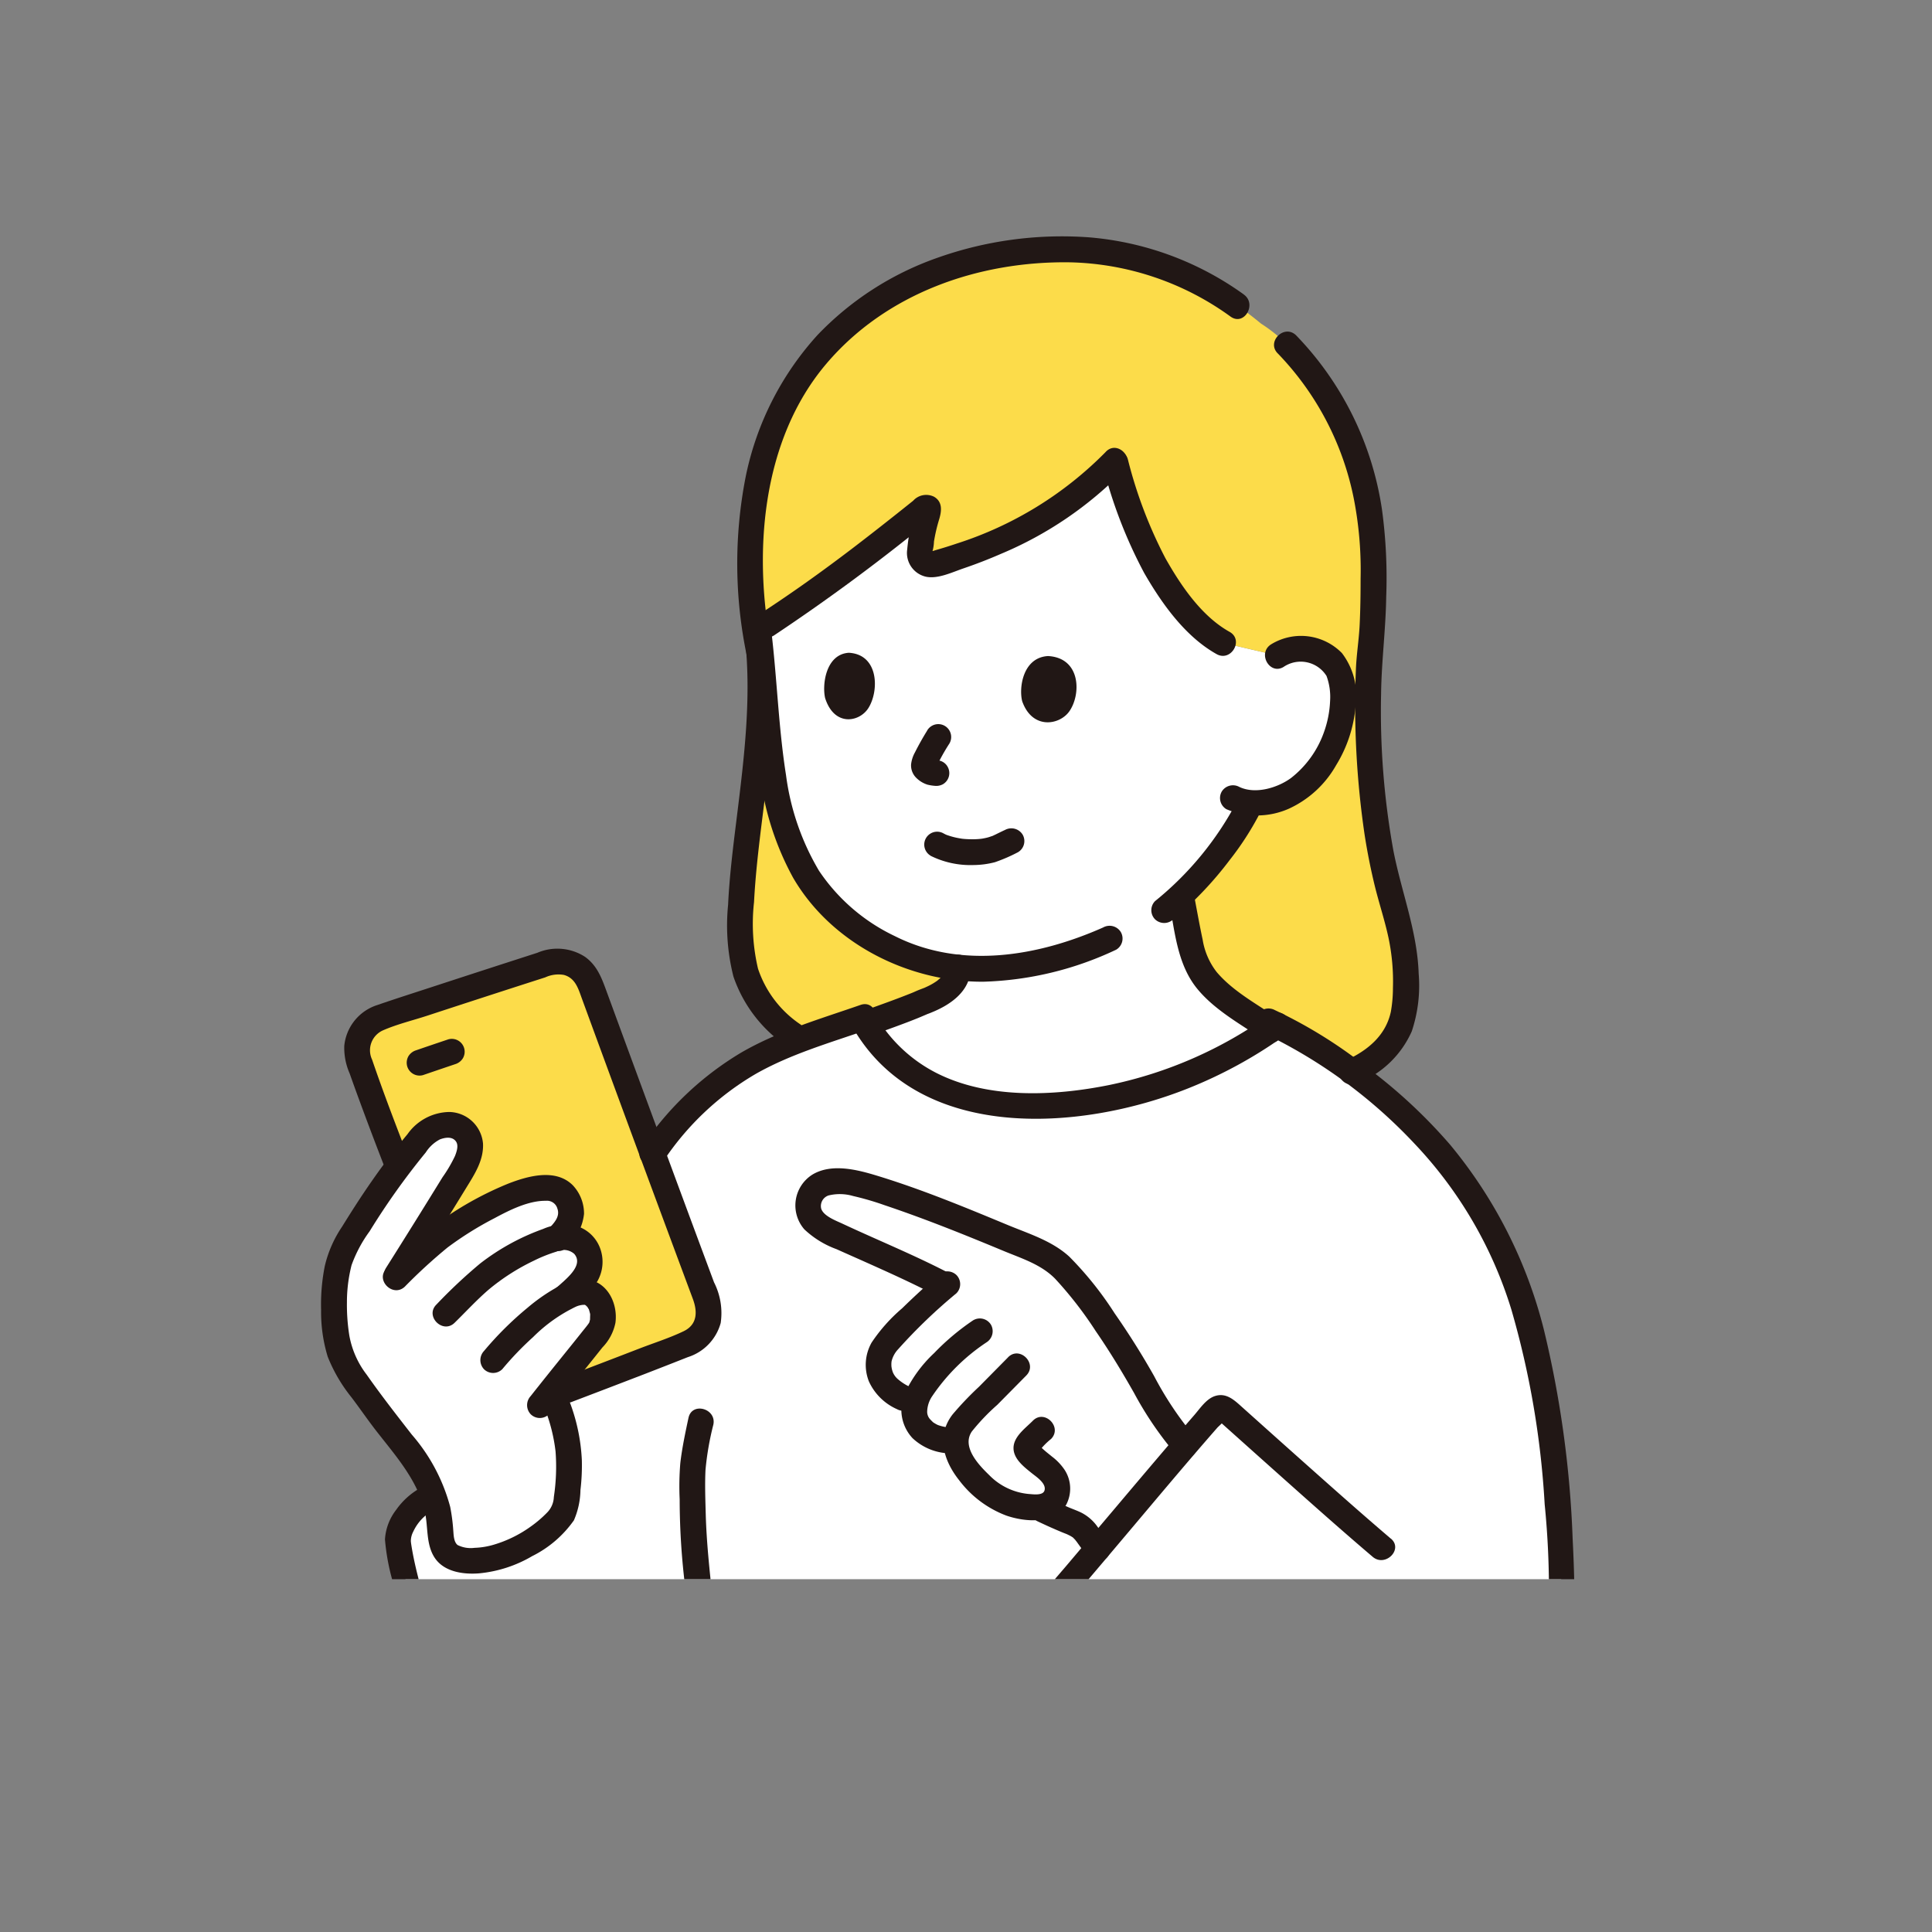<svg xmlns="http://www.w3.org/2000/svg" width="205" height="205"><rect width="100%" height="100%" fill="#808080" stroke="none"/><defs><clipPath id="a"><path fill="none" d="M0 0h153.863v153.863H0z"/></clipPath></defs><path fill="none" d="M0 0h205v205H0z"/><g clip-path="url(#a)" transform="translate(13.2 13.699)"><path d="M119.224 72.052c-.547 1.1-1.825 3.026-1.825 3.026a38.166 38.166 0 01-5.279 6.229q.387 2.032.778 4.068a15.25 15.25 0 00.831 3.124c1.137 2.679 3.992 4.326 6.4 5.963l1.561 1.061a44.357 44.357 0 01-25.118 8.066 25.244 25.244 0 01-10.408-1.926 16.735 16.735 0 01-7.519-6.722c2.187-.787 4.591-1.634 6.12-2.324 1.644-.578 3.734-1.692 3.691-3.643a22.416 22.416 0 01-12.367-5.481c-4.827-4.049-6.871-10.367-7.55-17.333-.392-4.017-.72-8.382-1.242-12.746l-.027-.225.987-.653c.41-.273 1.057-.66 1.593-1.025 4.91-3.3 10.181-7.389 15.061-11.315a.258.258 0 01.41.286 18.582 18.582 0 00-.923 4.443 1.17 1.17 0 001.482 1.221c7.476-2.04 14.469-5.856 19.229-10.944a79.7 79.7 0 003.017 8.695c1.353 3.213 5.035 8.77 8.459 10.621l5.762 1.34a4.421 4.421 0 013.2-.663 3.988 3.988 0 013.281 2.324c.938 2.137.41 5.774-.69 7.929a11.564 11.564 0 01-4.433 5.09c-1.011.592-4.03 1.491-6.084.439" fill="#fff"/><path d="M141.689 111.274c6.529 8.991 8.579 18.478 9.843 29.158 1.413 11.962 1.553 26.889-1.893 34.309-1.607 3.459-4.456 7.218-9.228 8.6a15.189 15.189 0 01-4.2.691l-75.429.118c.4-5.281.707-10.044.836-13.05l-.794 1.945c-1.445 3.539-7.929 7.952-12.585 7.9a11.7 11.7 0 01-8.118-3.716 31.029 31.029 0 01-5.117-7.628c-1.787-3.907-5.8-16.292-5.992-20.159a6.2 6.2 0 013.144-4.1l20.688-30.94c2.369-4.669 4.186-7.67 8.141-11.353 5.132-4.778 9.009-5.84 17.3-8.732a16.779 16.779 0 007.879 7.352 25.244 25.244 0 0010.408 1.923 44.432 44.432 0 0025.741-8.505 60.246 60.246 0 0117.659 13.958q.909 1.11 1.72 2.229" fill="#fff"/><path d="M77.196 111.791a5.962 5.962 0 00-3.053.107 2.541 2.541 0 00-1.6 2.249 2.385 2.385 0 001.107 2.112 11.682 11.682 0 002.4 1.312c3.187 1.427 7.941 3.492 11.08 5.168q-2.81 2.428-5.388 5.109a4.8 4.8 0 00-1.719 3.118c-.036 1.949 1.117 3.186 3.9 4.216a2.684 2.684 0 00.361 2.367c.723 1.017 1.846 1.609 3.931 1.6a4.8 4.8 0 001.048 2.882c2 2.658 4.33 4.306 7.582 4.17 1.167.534 2.529 1.183 3.271 1.47a5.127 5.127 0 011.388.711 5.536 5.536 0 01.984 1.2c.267.383.533.725.793 1.039 2.871-3.4 6.552-7.761 9.28-10.954a31.589 31.589 0 01-.824-.957 49.663 49.663 0 01-4.258-6.767 77.672 77.672 0 00-6.241-9.166 13.993 13.993 0 00-2.823-2.891 18.309 18.309 0 00-3.37-1.586c-5-2.1-10.6-4.354-15.2-5.824a21.048 21.048 0 00-2.642-.683M31.853 106.639a3.649 3.649 0 012.638-.983 2.294 2.294 0 012.2 2.09 5.019 5.019 0 01-.717 2.461c-2.339 3.818-5.209 8.45-7.348 11.806 2.666-2.565 4.541-4.5 7.126-5.943a23.084 23.084 0 017.942-3.623c1.342-.247 2.574-.078 3.2.965a2.715 2.715 0 01.068 3.04 10.173 10.173 0 01-.966 1.193 2.741 2.741 0 012.894.993 2.8 2.8 0 01-.241 3.439c-.421.512-1.277 1.271-1.961 1.958 1.335-.714 2.5-1.025 3.47.062a3.158 3.158 0 01.247 3.39c-1.675 2.143-3.125 3.9-5.1 6.366a18.9 18.9 0 011.564 11.786 3.322 3.322 0 01-.492 1.517c-2.319 2.723-6.635 5.1-10.19 4.706a3.162 3.162 0 01-1.807-.658c-.8-.721-.805-1.94-.893-3.012-.448-5.432-3.95-8.345-7.114-12.79-.643-1.134-3.053-3.575-3.71-6.261a22.008 22.008 0 01-.373-5.837 11.531 11.531 0 011.1-4.707 83.5 83.5 0 018.234-11.71c.075-.087.15-.168.23-.247" fill="#fff"/><path d="M65.457 87.013a12.119 12.119 0 005.485 9.1s.442.137 1.191.36c1.781-.657 3.781-1.332 6.152-2.158.116.215.248.418.373.626 2.182-.787 4.58-1.632 6.107-2.324 1.644-.578 3.734-1.692 3.691-3.643a22.416 22.416 0 01-12.366-5.478c-4.827-4.049-6.871-10.367-7.55-17.333-.392-4.017-.72-8.382-1.242-12.746l-.027-.225.987-.653c.41-.273 1.057-.66 1.594-1.025 4.909-3.3 10.18-7.389 15.06-11.315a.258.258 0 01.41.286 18.582 18.582 0 00-.923 4.443 1.17 1.17 0 001.071 1.26 1.158 1.158 0 00.411-.04c7.476-2.04 14.469-5.856 19.229-10.944a79.757 79.757 0 003.017 8.692c1.353 3.213 5.035 8.77 8.459 10.621l5.762 1.34a4.421 4.421 0 013.2-.663 3.988 3.988 0 013.281 2.324c.938 2.137.41 5.774-.69 7.929a11.564 11.564 0 01-4.433 5.09c-1.011.592-4.029 1.491-6.084.439l1.606 1.071c-.547 1.1-1.825 3.026-1.825 3.026a38.167 38.167 0 01-5.279 6.229q.387 2.032.778 4.068a15.249 15.249 0 00.835 3.126c1.137 2.679 3.992 4.326 6.4 5.963l1.554 1.057c.208-.145.42-.284.627-.433a50.238 50.238 0 017.929 4.95c5.462-2.424 5.631-6.17 5.72-8.423a25.041 25.041 0 00-1.194-8.849c-1.143-3.922-3.226-11.881-2.7-25.895a85.028 85.028 0 00.44-12.179c-.221-9.15-5.211-19.78-11.9-24.043-8.062-6.647-15.4-8.208-22.731-7.841-10.4.519-18.763 4.537-24.368 11.142a31.985 31.985 0 00-6.453 14.286 50.942 50.942 0 00.309 17.239c.849 11-2.574 22.546-1.9 31.544M61.823 124.26a6683.057 6683.057 0 01-12.417-33.614 3.571 3.571 0 00-4.453-2.176c-5.033 1.619-12.6 4.074-17.83 5.819a3.575 3.575 0 00-2.262 4.52c0 .015.01.029.015.044 1.105 3.183 2.684 7.4 4.012 10.819l.235.312a62.987 62.987 0 012.5-3.1 4.1 4.1 0 01.228-.243 3.649 3.649 0 012.638-.983 2.294 2.294 0 012.2 2.09 5.019 5.019 0 01-.717 2.461 1221.92 1221.92 0 01-3.008 4.883l1.4 1.854c.446-.308.9-.6 1.39-.874a23.084 23.084 0 017.942-3.623c1.342-.247 2.574-.078 3.2.965a2.715 2.715 0 01.068 3.04 10.148 10.148 0 01-.965 1.191 2.742 2.742 0 012.895.993 2.8 2.8 0 01-.241 3.439c-.421.512-1.277 1.271-1.961 1.958 1.335-.714 2.5-1.025 3.47.062a3.158 3.158 0 01.237 3.392c-1.4 1.795-2.652 3.32-4.178 5.22l.8 1.063c1.755-.667 8.769-3.33 12.776-4.935a3.574 3.574 0 002.024-4.573" fill="#fcdc4a"/><path d="M122.398 23.818a30.84 30.84 0 018.059 15.434 39.42 39.42 0 01.713 8.44c0 1.635-.021 3.271-.1 4.9-.077 1.6-.342 3.186-.4 4.777a93.941 93.941 0 00.923 17.486q.427 2.762 1.09 5.481c.452 1.834 1.054 3.632 1.449 5.48a22.394 22.394 0 01.469 5.32 14.494 14.494 0 01-.219 2.509c-.547 2.557-2.482 4.135-4.836 5.208a1.377 1.377 0 00-.49 1.87 1.4 1.4 0 001.87.49 10.5 10.5 0 005.673-5.48 15.3 15.3 0 00.733-6.119c-.144-4.5-1.852-8.73-2.694-13.117a82.827 82.827 0 01-1.294-16.542c.04-3.446.494-6.86.543-10.312a53.742 53.742 0 00-.447-9.263 33.64 33.64 0 00-9.115-18.5c-1.259-1.23-3.194.7-1.933 1.934zM65.792 53.517c.8 6.542-.021 13.115-.826 19.614-.378 3.047-.763 6.1-.909 9.168a22.13 22.13 0 00.565 7.618 14.627 14.627 0 005.63 7.375 1.377 1.377 0 001.87-.49 1.4 1.4 0 00-.49-1.871 11.512 11.512 0 01-4.4-5.842 20.772 20.772 0 01-.424-7.063c.313-5.987 1.423-11.9 1.861-17.88a54.522 54.522 0 00-.14-10.629 1.41 1.41 0 00-1.367-1.367 1.375 1.375 0 00-1.367 1.367zM85.54 77.105a9.5 9.5 0 004.542.984 9.307 9.307 0 002.281-.3 17.2 17.2 0 002.453-1.062 1.372 1.372 0 00.491-1.871 1.407 1.407 0 00-1.87-.49c-.342.153-.675.323-1.013.487l-.245.116c-.367.172.12-.027-.09.038-.137.042-.266.093-.4.132s-.278.073-.418.1a8.366 8.366 0 01-.218.042c-.031.005-.273.044-.1.018s-.072.007-.1.01c-.077.008-.155.014-.233.021a8.601 8.601 0 01-.533.023c-.321 0-.642-.006-.961-.033-.08-.006-.16-.015-.239-.023-.141-.013-.121-.014.008 0-.155-.023-.31-.049-.465-.079a7.777 7.777 0 01-.93-.24l-.205-.068c-.031-.012-.254-.092-.081-.027s-.037-.018-.068-.034c-.073-.036-.146-.072-.219-.111a1.367 1.367 0 10-1.38 2.361zM95.262 60.705c-.366-1.425.068-4.642 2.741-4.792 3.516.187 3.52 4.1 2.249 5.882-1.04 1.457-3.919 1.947-4.99-1.09M74.353 60.376c-.333-1.429.068-4.658 2.517-4.811 3.219.183 3.217 4.109 2.051 5.9-.954 1.464-3.593 1.96-4.567-1.087M85.183 63.819a29.66 29.66 0 00-1.3 2.317 3.368 3.368 0 00-.41 1.275 1.851 1.851 0 00.591 1.465 2.9 2.9 0 001.152.684 4.816 4.816 0 00.878.131l-.364-.049.068.01a1.489 1.489 0 001.053-.137 1.367 1.367 0 00.491-1.87 1.324 1.324 0 00-.82-.628c-.231-.037-.463-.059-.7-.087l.364.049a1.574 1.574 0 01-.386-.1l.327.137a1.613 1.613 0 01-.287-.174l.277.213a1.665 1.665 0 01-.239-.227l.214.277a.426.426 0 01-.049-.085l.137.326a.635.635 0 01-.035-.142l.049.364a.953.953 0 010-.153l-.038.354a1.564 1.564 0 01.092-.318l-.137.327a20.592 20.592 0 011.429-2.584 1.367 1.367 0 10-2.361-1.38zM111.295 83.849a37.954 37.954 0 005.982-6.289 31.3 31.3 0 003.126-4.817 1.4 1.4 0 00-.491-1.871 1.381 1.381 0 00-1.87.491 33.818 33.818 0 01-8.681 10.552 1.378 1.378 0 000 1.934 1.4 1.4 0 001.934 0z" fill="#211715"/><path d="M118.768 17.539a32.676 32.676 0 00-16.424-6.056 39.557 39.557 0 00-16.157 2.2 32.442 32.442 0 00-12.625 8.148 31.759 31.759 0 00-7.628 15 47.777 47.777 0 00.147 19.241c.348 1.724 2.984.995 2.636-.727-2.04-10.116-1.19-22.235 5.746-30.425 6.365-7.514 16.155-10.914 25.831-10.785a30.134 30.134 0 0117.094 5.771c1.443 1.014 2.811-1.355 1.38-2.361" fill="#211715"/><path d="M103.858 84.71c-6.93 3.076-15.071 4.461-22.11.919a20.036 20.036 0 01-8.045-6.933 26.6 26.6 0 01-3.5-10.151c-.791-5-.946-10.106-1.541-15.13a1.409 1.409 0 00-1.367-1.367 1.376 1.376 0 00-1.367 1.367c.581 4.911.815 9.868 1.481 14.765a30.4 30.4 0 003.546 11.255c4.06 6.98 12.225 11.08 20.182 11.034a35.218 35.218 0 0014.1-3.4 1.377 1.377 0 00.49-1.87 1.4 1.4 0 00-1.87-.49zM123.032 57.044a3.232 3.232 0 014.522.982 6.457 6.457 0 01.38 2.638 11.149 11.149 0 01-.669 3.375 10.68 10.68 0 01-3.465 4.805c-1.373 1.018-3.754 1.783-5.494.957a1.4 1.4 0 00-1.87.491 1.38 1.38 0 00.491 1.87 8.318 8.318 0 006.652-.061 11.045 11.045 0 004.99-4.6 14.2 14.2 0 002.067-6.253 7.493 7.493 0 00-1.443-5.645 6.073 6.073 0 00-7.537-.921c-1.472.957-.1 3.321 1.38 2.361zM103.83 35.744a50.017 50.017 0 004.375 11.351c1.863 3.239 4.355 6.751 7.686 8.613 1.538.858 2.918-1.5 1.379-2.361-2.987-1.667-5.175-4.918-6.819-7.829a47.736 47.736 0 01-3.982-10.5 1.368 1.368 0 00-2.636.727z" fill="#211715"/><path d="M104.128 34.251a38.745 38.745 0 01-15.842 9.736q-1.1.372-2.216.69a4.962 4.962 0 01-.56.157c-.316.049.257 0 .2.068a4.246 4.246 0 00.191-1.132 17.535 17.535 0 01.547-2.351c.267-.871.394-1.866-.537-2.41a1.859 1.859 0 00-2.217.424c-.712.567-1.422 1.139-2.136 1.7q-2.155 1.709-4.341 3.379c-3.144 2.392-6.342 4.688-9.652 6.84-1.47.957-.1 3.324 1.38 2.361a209.531 209.531 0 0016.931-12.551l-.6.351.161-.059h-.727l.15.049-.817-.628.1.125-.187-.69a5.216 5.216 0 01-.306.957c-.091.342-.17.684-.241 1.025a20.042 20.042 0 00-.349 2.324 2.582 2.582 0 001.993 2.88c1.262.265 2.785-.478 3.965-.88a51.134 51.134 0 003.965-1.535 39.411 39.411 0 0013.082-8.905c1.209-1.278-.722-3.213-1.933-1.933zM110.836 81.883c.615 3.2.863 6.725 3 9.335 1.891 2.308 4.723 3.828 7.156 5.488 1.457.995 2.826-1.373 1.38-2.36-2.193-1.5-4.734-2.85-6.47-4.9a7.537 7.537 0 01-1.494-3.454c-.342-1.6-.627-3.223-.936-4.834a1.379 1.379 0 00-1.682-.957 1.4 1.4 0 00-.957 1.682zM87.084 88.971c0-.006-.018.375 0 .205s-.036.15-.046.185-.128.334-.057.179-.1.163-.1.159c-.016.027-.205.29-.1.161s-.137.147-.137.143c-.058.06-.118.118-.18.175-.011.01-.321.269-.116.111a6.4 6.4 0 01-1.057.64c-.1.049-.2.093-.293.137-.224.109.053-.017-.083.038-.226.091-.455.171-.684.265s-.429.189-.646.28c.182-.077-.1.041-.137.053-.116.047-.232.094-.348.137-.5.2-1.011.392-1.519.581-1.1.41-2.2.8-3.308 1.2a1.4 1.4 0 00-.957 1.682 1.379 1.379 0 001.682.957c1.209-.437 2.42-.867 3.623-1.319a62.21 62.21 0 001.618-.63c.324-.133.645-.273.967-.41.239-.1-.059.021.079-.029.117-.042.232-.087.347-.137 2.074-.836 4.17-2.3 4.17-4.773a1.367 1.367 0 10-2.734 0z" fill="#211715"/><path d="M57.243 109.422a29.856 29.856 0 019.706-9.148c3.7-2.115 7.883-3.313 11.888-4.708 1.651-.575.941-3.217-.727-2.636-4.285 1.492-8.768 2.786-12.709 5.086a33.013 33.013 0 00-10.515 10.028c-.988 1.462 1.38 2.832 2.361 1.38zM120.694 95.838a53.631 53.631 0 0116.2 11.818 44.535 44.535 0 0110.278 17.618 93.035 93.035 0 013.529 20.635 91.254 91.254 0 01-.312 20.894 25.538 25.538 0 01-2.624 8.605 13.365 13.365 0 01-7.724 6.613c-1.682.5-.965 3.144.727 2.636 6.37-1.914 10.177-7.746 11.646-13.944 1.625-6.854 1.613-14.134 1.256-21.128a111.25 111.25 0 00-3.056-22.209 49.683 49.683 0 00-9.95-19.618 55.4 55.4 0 00-8.448-7.915 49.911 49.911 0 00-10.143-6.363 1.41 1.41 0 00-1.87.491 1.377 1.377 0 00.49 1.87zM31.46 144.156a7.756 7.756 0 00-2.625 2.351 5.691 5.691 0 00-1.187 3.135 23.015 23.015 0 00.813 4.431c.943 3.854 2.146 7.656 3.469 11.395a37.611 37.611 0 005.611 10.829c3.1 3.99 7.743 6.819 12.95 5.763a18.033 18.033 0 006.835-3.168 13.386 13.386 0 004.669-5.163 1.414 1.414 0 00-.49-1.871 1.376 1.376 0 00-1.87.491 10.288 10.288 0 01-3.2 3.81 16.99 16.99 0 01-5.235 2.881c-4.257 1.4-8.25-.483-11.018-3.79a28.973 28.973 0 01-3.8-5.9c-.349-.719-.44-.951-.7-1.6s-.517-1.334-.761-2.006c-1.23-3.371-2.324-6.8-3.272-10.261-.446-1.63-.874-3.274-1.155-4.942-.03-.18-.06-.362-.084-.547.033.249-.016-.105-.017-.185a2.182 2.182 0 01.256-.989 4.923 4.923 0 012.187-2.3c1.541-.85.163-3.213-1.38-2.361z" fill="#211715"/><path d="M59.853 136.747c-.338 1.589-.679 3.185-.867 4.8a29.973 29.973 0 00-.068 3.846 75.8 75.8 0 00.615 9.521 92.172 92.172 0 01.638 17.719c-.213 4.092-.509 8.181-.82 12.267-.133 1.755 2.6 1.746 2.734 0 .5-6.548 1.033-13.115.989-19.686-.042-6.132-1.223-12.141-1.39-18.266-.042-1.552-.1-3.124-.025-4.676a30.683 30.683 0 01.832-4.8c.365-1.716-2.27-2.45-2.636-.727zM77.139 95.068c6.947 12.5 24.193 11.308 35.686 6.735a48.1 48.1 0 0010.17-5.537 1.4 1.4 0 00.491-1.87 1.378 1.378 0 00-1.871-.49 44.791 44.791 0 01-17.136 7.527c-5.87 1.183-12.861 1.5-18.342-1.293a15.738 15.738 0 01-6.638-6.455c-.855-1.538-3.217-.161-2.361 1.38zM96.823 147.692c.582.273 1.162.547 1.75.8q.471.209.947.405c.106.044.212.085.319.127l.228.091c.176.068-.3-.143-.01 0 .133.064.265.126.392.2.055.032.108.073.165.1.137.074-.187-.178-.007-.007a4.1 4.1 0 01.306.311c.021.025.042.049.062.075.064.077.042.049-.064-.085.006.042.089.121.115.157.416.582.829 1.162 1.284 1.715a1.372 1.372 0 001.933 0 1.405 1.405 0 000-1.934c-.047-.057-.231-.361-.3-.375.048.01.152.205.03.038l-.153-.208c-.185-.255-.358-.52-.547-.772a4.732 4.732 0 00-1.749-1.532c-.342-.165-.7-.3-1.051-.442l-.159-.063c-.2-.079-.005 0 .079.035-.118-.053-.238-.1-.357-.155-.615-.273-1.224-.557-1.834-.841a1.4 1.4 0 00-1.87.49 1.384 1.384 0 00.49 1.87zM87.273 121.271c-3.623-1.87-7.4-3.405-11.089-5.131-.671-.314-2-.8-2.249-1.593a1.182 1.182 0 01.785-1.4 5.03 5.03 0 012.6.06 30 30 0 013.321.968c4.277 1.435 8.467 3.122 12.63 4.853 1.934.805 3.978 1.427 5.482 2.952a40.761 40.761 0 014.315 5.566c1.461 2.119 2.794 4.318 4.063 6.557a36.951 36.951 0 004.459 6.534c1.174 1.315 3.1-.624 1.933-1.934a35.975 35.975 0 01-4.259-6.383 82.348 82.348 0 00-4.2-6.676 36.176 36.176 0 00-4.8-6c-1.841-1.688-4.291-2.429-6.557-3.37-4.542-1.885-9.127-3.783-13.836-5.219-2.105-.643-4.825-1.345-6.863-.124a3.864 3.864 0 00-.857 5.818 9.918 9.918 0 003.413 2.1c1.11.5 2.222.988 3.331 1.485 2.351 1.053 4.7 2.119 6.99 3.3 1.562.806 2.946-1.553 1.38-2.36z" fill="#211715"/><path d="M86.358 121.598q-1.969 1.7-3.828 3.517a17.757 17.757 0 00-3.239 3.633 4.792 4.792 0 00-.293 4.135 5.9 5.9 0 002.973 2.939 1.4 1.4 0 001.87-.491 1.381 1.381 0 00-.49-1.87 5.329 5.329 0 01-1.263-.809 1.959 1.959 0 01-.556-.757 3.467 3.467 0 01-.1-.342c-.016-.063-.049-.318-.029-.137a2.54 2.54 0 010-.668 2.827 2.827 0 01.7-1.286 56.827 56.827 0 016.183-5.938 1.38 1.38 0 000-1.934 1.4 1.4 0 00-1.934 0z" fill="#211715"/><path d="M90.085 126.377a25.436 25.436 0 00-4.162 3.494 13.974 13.974 0 00-3.161 4.364 4.414 4.414 0 00.865 4.666 5.945 5.945 0 004.226 1.612 1.367 1.367 0 000-2.734 4.531 4.531 0 01-1.61-.3c.165.068-.052-.031-.109-.064-.094-.054-.189-.108-.279-.169-.315-.21.149.159-.118-.1a6.484 6.484 0 01-.218-.221 1.171 1.171 0 01-.338-.883 3.049 3.049 0 01.547-1.616 20.866 20.866 0 015.736-5.684 1.4 1.4 0 00.49-1.87 1.38 1.38 0 00-1.87-.491z" fill="#211715"/><path d="M93.766 130.321l-3.084 3.122a34.068 34.068 0 00-2.8 2.934c-1.766 2.28-.957 4.917.69 6.987a11.221 11.221 0 005.01 3.753c1.976.684 5.134.957 6.35-1.157a3.654 3.654 0 00-.165-3.691 5.92 5.92 0 00-1.355-1.423c-.273-.226-.56-.444-.827-.684a5.735 5.735 0 01-.546-.537q-.228-.278.046.18l-.187.69a7.57 7.57 0 011.429-1.511c1.234-1.256-.7-3.191-1.934-1.933-.789.8-2.079 1.7-2.051 2.939.025 1.148 1.142 1.982 1.95 2.637.451.365 1.569 1.076 1.336 1.83-.174.565-1.225.394-1.659.368a6.708 6.708 0 01-4.208-2.007c-1.114-1.074-2.949-3-1.84-4.627a22.21 22.21 0 012.693-2.82l3.081-3.118c1.238-1.253-.694-3.188-1.933-1.934zM134.381 149.565c-2.991-2.55-5.93-5.161-8.866-7.775q-2.372-2.111-4.737-4.23l-2.168-1.941c-.807-.723-1.656-1.559-2.85-1.2-.947.283-1.612 1.313-2.235 2.031q-1.2 1.38-2.378 2.771-2.93 3.435-5.841 6.887-2.648 3.133-5.3 6.265c-.559.66-1.131 1.309-1.684 1.973-1.577 1.9.205 3.49 1.411 5a112.976 112.976 0 0017.9 18.08c6.343 5.023 14.391 9.838 22.75 7.255 1.675-.517.96-3.158-.727-2.636-6.551 2.024-12.991-1.325-18.193-5.113a102.789 102.789 0 01-16.869-16c-1.3-1.5-2.572-3.042-3.793-4.615-.057-.074-.4-.6-.459-.6l-.137.615.05-.058c.108-.05.234-.273.312-.362q.381-.444.759-.889 2.306-2.711 4.6-5.434c3.327-3.938 6.63-7.9 10.026-11.78.137-.159.77-.684.789-.892l-.627.128.373.334.571.511 1.18 1.056q2.456 2.2 4.916 4.392c3.076 2.742 6.157 5.482 9.3 8.155 1.332 1.135 3.276-.79 1.933-1.933zM30.208 109.31c-1.362-3.5-2.712-7.021-3.928-10.579a2.314 2.314 0 011.153-3.1c1.5-.658 3.175-1.056 4.73-1.567q5.179-1.7 10.367-3.373l2.127-.684a3.339 3.339 0 011.973-.26c1.234.336 1.537 1.481 1.926 2.545q5.83 15.926 11.757 31.823c.506 1.355.5 2.734-.983 3.444s-3.076 1.215-4.6 1.8q-4.033 1.56-8.073 3.09a1.407 1.407 0 00-.958 1.683 1.377 1.377 0 001.682.957q3.924-1.492 7.841-3 2.284-.884 4.563-1.785a5.261 5.261 0 003.486-3.623 7.2 7.2 0 00-.707-4.316l-1.411-3.792q-1.709-4.6-3.413-9.214-3.274-8.856-6.525-17.72c-.539-1.472-1.008-2.853-2.34-3.811a5.4 5.4 0 00-5.064-.427q-5.529 1.781-11.05 3.587c-1.965.644-3.939 1.269-5.893 1.945a5.066 5.066 0 00-3.537 4.334 6.742 6.742 0 00.569 2.934q.57 1.612 1.162 3.213 1.222 3.318 2.506 6.618a1.407 1.407 0 001.682.957 1.378 1.378 0 00.957-1.682z" fill="#211715"/><path d="M31.682 100.379q1.709-.586 3.418-1.162a1.454 1.454 0 00.817-.628 1.367 1.367 0 00-.49-1.87 1.365 1.365 0 00-1.053-.137c-1.14.385-2.28.768-3.418 1.162a1.454 1.454 0 00-.817.628 1.4 1.4 0 00-.137 1.053 1.38 1.38 0 00.628.817 1.359 1.359 0 001.053.137zM29.766 122.814a56.424 56.424 0 014.529-4.149 35.643 35.643 0 014.95-3.092c1.6-.859 3.623-1.888 5.492-1.858a1.138 1.138 0 011.206.828c.31.874-.37 1.528-.906 2.132-1.162 1.312.762 3.252 1.933 1.933a5.533 5.533 0 001.8-3.5 4.381 4.381 0 00-1.185-3.034c-1.824-1.833-4.792-.989-6.89-.168a35.4 35.4 0 00-6.989 3.828 46.741 46.741 0 00-5.871 5.146c-1.269 1.224.666 3.156 1.934 1.933z" fill="#211715"/><path d="M35.043 126.653c1.2-1.176 2.339-2.418 3.611-3.515a22.785 22.785 0 014.789-3.067 15.675 15.675 0 012.429-.969 1.684 1.684 0 011.859.246c1.107 1.28-1.094 2.822-1.9 3.617-1.258 1.234.675 3.167 1.933 1.933a12.593 12.593 0 002.427-2.653 4.152 4.152 0 00.289-3.486 3.876 3.876 0 00-2.526-2.379 5.535 5.535 0 00-3.524.321 24.224 24.224 0 00-6.678 3.664 54.916 54.916 0 00-4.642 4.356c-1.257 1.235.677 3.17 1.933 1.932z" fill="#211715"/><path d="M40.091 131.588a33.112 33.112 0 013.281-3.418 16.469 16.469 0 014.506-3.206 2.324 2.324 0 01.826-.211c.159.008.113-.03.251.059 0 0 .189.18.245.249-.154-.191.111.228.077.15 0 0 .092.309.113.406a.577.577 0 01.029.248c0 .064-.021.547 0 .388-.015.1-.108.42-.087.368 0-.011-.044.077-.116.174-.237.323-.5.631-.746.944q-.734.923-1.475 1.839c-1.3 1.612-2.6 3.225-3.883 4.853a1.41 1.41 0 000 1.933 1.374 1.374 0 001.933 0 579.843 579.843 0 013.99-4.983q.847-1.051 1.686-2.107a5.223 5.223 0 001.382-2.62c.279-2.119-.908-4.477-3.245-4.628a6.03 6.03 0 00-3.157.975 19.348 19.348 0 00-2.911 2.051 35.214 35.214 0 00-4.634 4.6 1.407 1.407 0 000 1.934 1.379 1.379 0 001.934 0z" fill="#211715"/><path d="M30.133 122.193q3.107-4.895 6.131-9.843c.889-1.446 1.875-2.939 1.786-4.716a3.666 3.666 0 00-3.561-3.343 5.531 5.531 0 00-4.449 2.353 71.771 71.771 0 00-3.741 4.909c-1.12 1.6-2.178 3.251-3.207 4.915a12.55 12.55 0 00-1.829 4.17 20.839 20.839 0 00-.392 4.639 16.263 16.263 0 00.7 4.975 16.707 16.707 0 002.54 4.338c.893 1.181 1.725 2.4 2.636 3.57 2.039 2.617 4.343 5.185 5.122 8.5.376 1.6.109 3.43 1.013 4.867.985 1.566 3.061 1.851 4.759 1.718a13.639 13.639 0 005.626-1.826 11.868 11.868 0 004.429-3.8 8.414 8.414 0 00.694-3.213 22.217 22.217 0 00.148-3.176 19.916 19.916 0 00-1.29-6.176c-.6-1.641-3.243-.931-2.636.727a18.045 18.045 0 011.137 4.538 21.453 21.453 0 01-.182 4.824 2.48 2.48 0 01-.735 1.674 12.364 12.364 0 01-1.7 1.451 13.054 13.054 0 01-3.981 1.949 8.05 8.05 0 01-2 .321 3.106 3.106 0 01-1.8-.3c-.41-.334-.415-1.059-.455-1.542a19.892 19.892 0 00-.326-2.5 19.22 19.22 0 00-4.075-7.673c-1.63-2.094-3.263-4.184-4.785-6.357a9.582 9.582 0 01-1.846-4.17 20.714 20.714 0 01-.252-3.514 15.9 15.9 0 01.491-3.937 14.143 14.143 0 011.917-3.595 76.139 76.139 0 015.959-8.369 3.924 3.924 0 011.513-1.387c.559-.205 1.316-.329 1.7.241.291.427.054 1.094-.113 1.521a14.842 14.842 0 01-1.329 2.266q-2.961 4.814-5.979 9.593c-.945 1.49 1.42 2.863 2.361 1.38z" fill="#211715"/></g></svg>